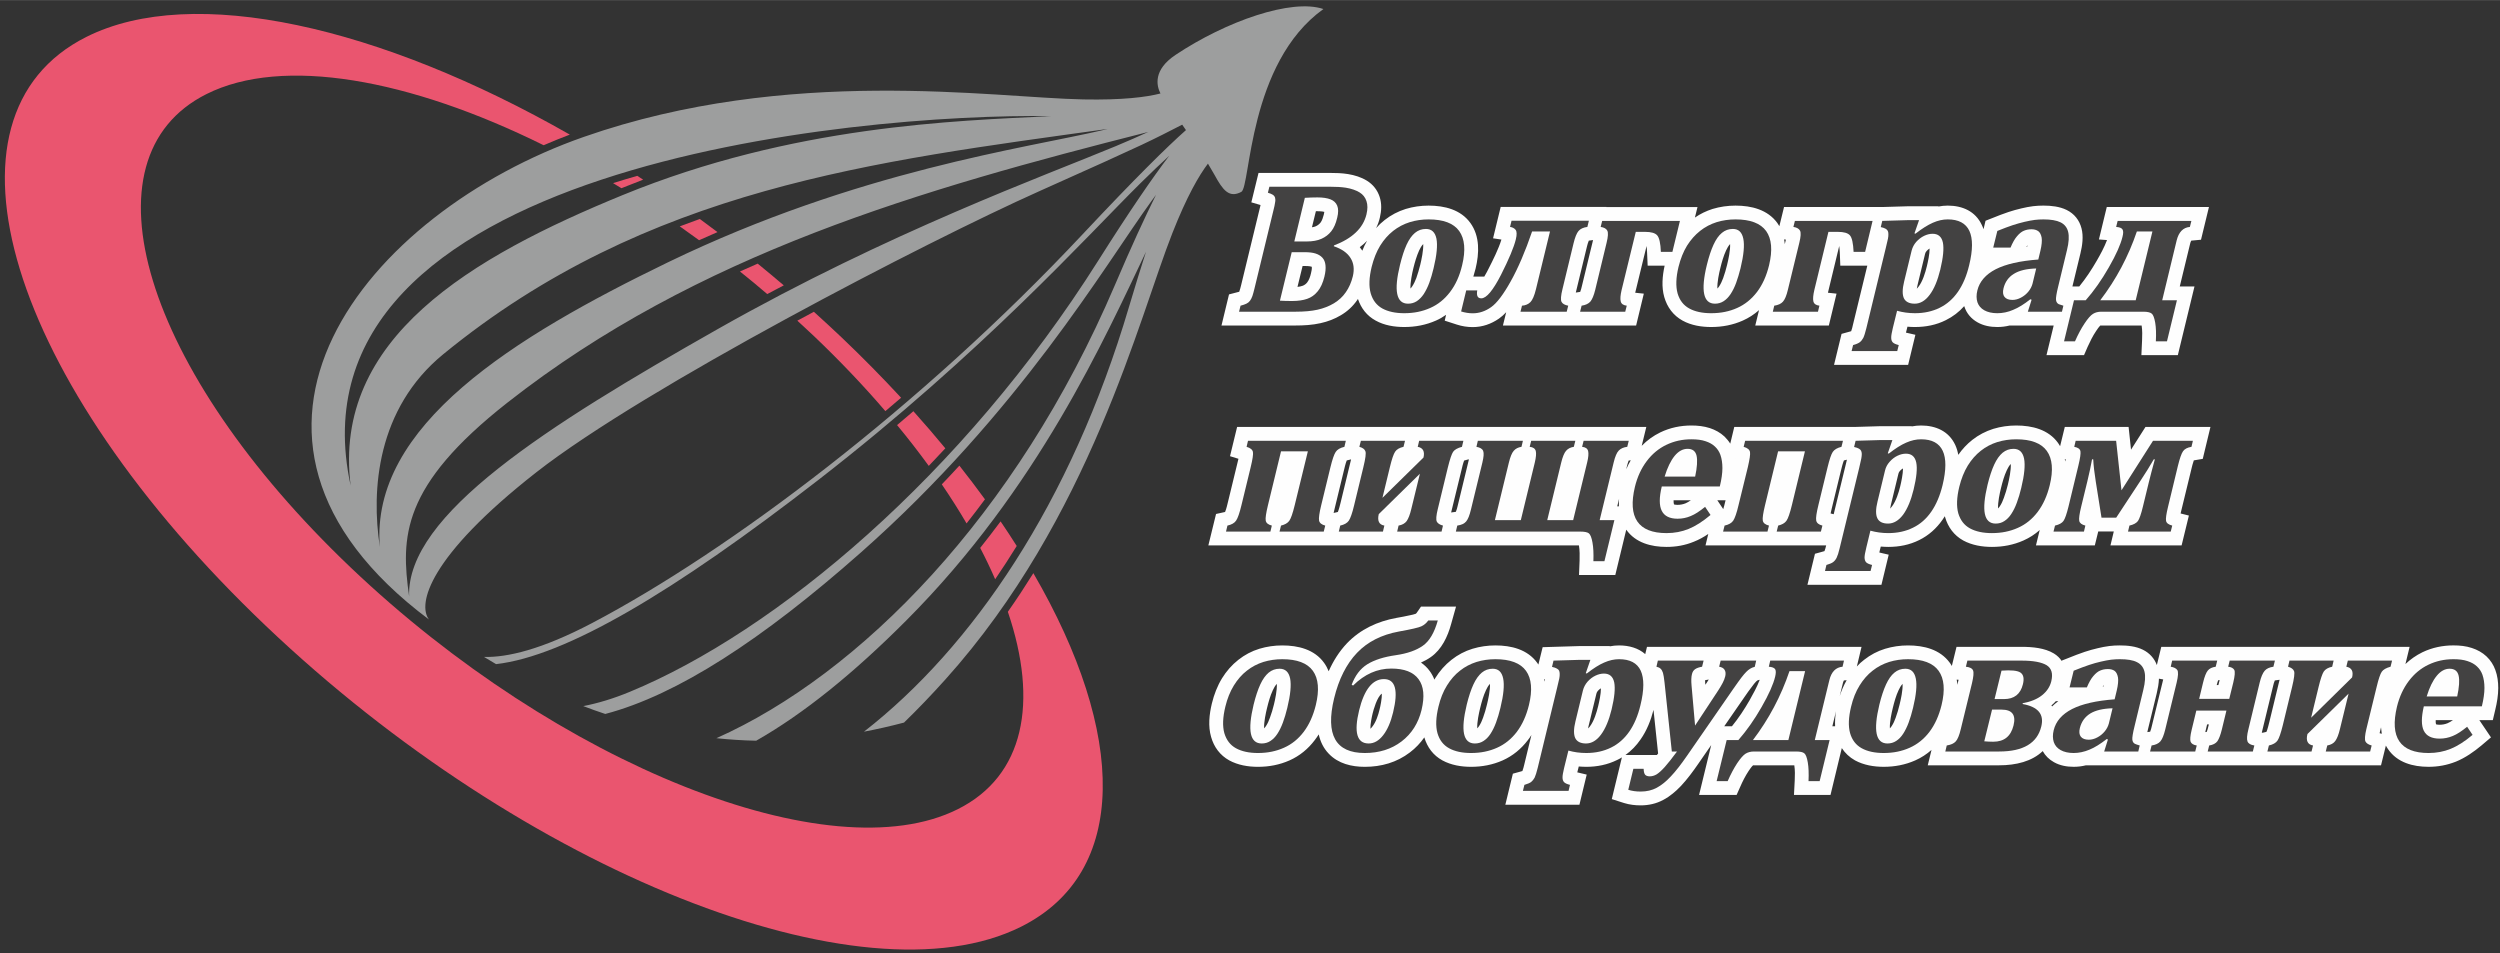 <?xml version="1.0" encoding="UTF-8"?>
<!DOCTYPE svg PUBLIC "-//W3C//DTD SVG 1.1//EN" "http://www.w3.org/Graphics/SVG/1.1/DTD/svg11.dtd">
<!-- Creator: CorelDRAW 2017 -->
<svg xmlns="http://www.w3.org/2000/svg" xml:space="preserve" width="299px" height="114px" version="1.1" style="shape-rendering:geometricPrecision; text-rendering:geometricPrecision; image-rendering:optimizeQuality; fill-rule:evenodd; clip-rule:evenodd"
viewBox="0 0 299 113.98"
 xmlns:xlink="http://www.w3.org/1999/xlink">
 <rect x="0" y="0" width="299" height="113.98" fill="#333333" stroke="none"/>
 <defs>
  <style type="text/css">
   <![CDATA[
    .fil2 {fill:#FEFEFE}
    .fil1 {fill:#9D9E9E}
    .fil0 {fill:#EA556F}
    .fil3 {fill:#434242;fill-rule:nonzero}
   ]]>
  </style>
 </defs>
 <g id="Слой_x0020_1">
  <path class="fil0" d="M31.8 74.85c-30.86,-29.38 -40.47,-60.93 -21.46,-70.45 12.75,-6.39 35.14,-1.25 57.81,11.69 -1.05,0.4 -2.1,0.82 -3.13,1.27 -16.04,-7.94 -31.23,-10.68 -40.32,-6.12 -15.29,7.65 -7.56,33.01 17.25,56.63 24.8,23.61 57.32,36.56 72.6,28.9 7.96,-3.98 9.67,-12.77 5.99,-23.61 1.06,-1.51 2.07,-3.05 3.05,-4.62 11.16,19.2 11.45,35.82 -1.46,42.28 -19.01,9.52 -59.46,-6.58 -90.33,-35.97zm44.42 -53.83c0.23,0.15 0.47,0.3 0.7,0.46 -0.87,0.33 -1.74,0.67 -2.6,1.02 -0.34,-0.21 -0.67,-0.41 -1,-0.61 0.97,-0.3 1.94,-0.6 2.9,-0.87zm7.48 5.16c0.7,0.52 1.41,1.04 2.11,1.57 -0.74,0.32 -1.47,0.64 -2.2,0.97 -0.77,-0.56 -1.54,-1.12 -2.31,-1.66 0.8,-0.3 1.59,-0.59 2.4,-0.88zm6.92 5.34c1.04,0.85 2.09,1.72 3.12,2.6 -0.66,0.35 -1.32,0.69 -1.98,1.04 -1.07,-0.92 -2.16,-1.82 -3.26,-2.7 0.7,-0.32 1.41,-0.63 2.12,-0.94zm6.72 5.76c1.12,1.01 2.23,2.04 3.33,3.08 2.51,2.39 4.88,4.8 7.1,7.2 -0.63,0.54 -1.25,1.07 -1.88,1.6 -2.58,-3.01 -5.45,-6.03 -8.59,-9.02 -0.64,-0.6 -1.29,-1.2 -1.94,-1.8 0.66,-0.36 1.32,-0.71 1.98,-1.06zm11.9 11.89c1.33,1.48 2.6,2.96 3.82,4.44 -0.65,0.7 -1.32,1.4 -1.98,2.1 -1.18,-1.62 -2.44,-3.25 -3.79,-4.88 0.65,-0.55 1.3,-1.1 1.95,-1.66zm5.5 6.51c1.07,1.35 2.09,2.7 3.06,4.03 -0.72,0.97 -1.45,1.93 -2.2,2.88 -0.9,-1.54 -1.89,-3.1 -2.96,-4.67 0.71,-0.74 1.41,-1.49 2.1,-2.24zm4.93 6.67c0.67,0.98 1.31,1.96 1.93,2.94 -0.83,1.35 -1.69,2.67 -2.58,3.98 -0.53,-1.23 -1.13,-2.48 -1.79,-3.75 0.83,-1.04 1.64,-2.1 2.44,-3.17z"/>
  <path class="fil1" d="M148.46 22.94c-1.45,0.77 -2.2,-0.19 -3.2,-2.03 -0.23,-0.41 -0.5,-0.87 -0.79,-1.35 -1.06,1.4 -2.51,3.88 -4.25,8.3 -3.98,10.06 -9.84,34.11 -27.14,53.38 -1.67,1.86 -3.32,3.58 -4.96,5.17 -1.62,0.43 -3.22,0.79 -4.79,1.09 12.9,-10.05 24.74,-27.26 31.71,-50.85 0.72,-2.42 1.39,-4.59 2.02,-6.54 -4.92,10.29 -12.91,28.3 -28.67,44.09 -6.3,6.32 -12.27,11.15 -17.95,14.38 -1.62,-0.03 -3.2,-0.14 -4.76,-0.3 17.09,-7.62 35.85,-26.52 47.66,-54.19 1.91,-4.49 3.54,-8.02 4.92,-10.8 -0.19,0.25 -0.38,0.51 -0.57,0.78 -5.57,7.67 -15.75,25.22 -34.72,41.99 -11.8,10.44 -21.97,17.05 -30.58,19.32 -0.89,-0.29 -1.76,-0.61 -2.63,-0.94 1.71,-0.33 3.56,-0.88 5.57,-1.71 17.45,-7.21 39.78,-25.85 56.04,-51.6 3.71,-5.87 6.45,-9.86 8.47,-12.51 -0.97,0.88 -2.11,1.97 -3.46,3.3 -6.39,6.32 -18.83,20.21 -38.53,35.49 -17.3,13.41 -30.19,21.05 -38.52,22.01 -0.48,-0.29 -0.96,-0.57 -1.44,-0.86 2.79,0.07 6.9,-0.89 12.92,-4.05 16.34,-8.59 39.31,-25.85 58.68,-46.51 6.29,-6.71 10.09,-10.45 12.35,-12.45 -0.15,-0.22 -0.3,-0.44 -0.45,-0.65 -3.71,1.89 -3.6,1.93 -17.12,7.97 -13.52,6.05 -47.16,23.47 -60.12,33.6 -12.95,10.14 -14.22,15.79 -12.85,17.61 -29.44,-22.05 -7.38,-48.68 18.56,-57.73 24.45,-8.54 48.9,-4.67 59.71,-4.47 4.68,0.09 7.51,-0.27 9.22,-0.71 -0.48,-0.94 -0.89,-2.82 1.81,-4.62 6.04,-4.02 13.87,-6.77 17.68,-5.48 -9.02,6.46 -8.7,21.27 -9.82,21.87zm-99.53 48.37c-1,-7.09 -0.94,-13.19 11.75,-23.16 22.74,-17.86 49.65,-25.54 76.65,-32.38 -1.09,0.51 -2.39,1.07 -3.91,1.71 -8.29,3.46 -27.1,10.26 -47.6,21.88 -20.5,11.62 -37.21,22.21 -36.89,31.95zm-3.5 -5.9c-1.05,-6.79 -0.36,-16.56 7.59,-23.06 24.36,-19.93 51.59,-23.06 79.46,-26.94 -0.16,0.04 -0.32,0.08 -0.48,0.12 -9.22,2.18 -29.34,4.81 -52.13,15.84 -18.39,8.91 -35.62,19.53 -34.44,34.04zm-3.49 -7.33c-8.33,-38.28 60.33,-44.57 83.8,-44.2 -11.45,0.56 -30.89,1.1 -51.24,9.43 -18.15,7.43 -34.77,17.15 -32.56,34.77z"/>
  <g id="_1876884323280">
   <path class="fil2" d="M287.69 79.41c0.6,-0.57 1.28,-1.04 2.03,-1.41 1.17,-0.56 2.42,-0.82 3.71,-0.82 0.74,0 1.5,0.07 2.21,0.31 0.65,0.21 1.25,0.54 1.75,1.01 0.48,0.46 0.84,1.01 1.06,1.64 0.25,0.68 0.34,1.41 0.34,2.14 0,0.86 -0.15,1.74 -0.35,2.57l-0.3 1.27 -1.61 0 1.39 2.06 -1.13 0.96c-0.92,0.77 -1.95,1.49 -3.06,1.94 -1.05,0.42 -2.14,0.62 -3.27,0.62 -1.86,0 -3.76,-0.5 -4.86,-2.13 -0.09,-0.13 -0.18,-0.27 -0.25,-0.41l-0.58 2.36 -35.29 0c-0.48,0.12 -0.97,0.18 -1.47,0.18 -0.83,0 -1.65,-0.15 -2.37,-0.56 -0.57,-0.32 -1.02,-0.76 -1.33,-1.32 -1.29,1.24 -3.21,1.7 -5.21,1.7l-8.54 0 0.45 -1.84c-0.58,0.51 -1.22,0.93 -1.94,1.25 -1.19,0.53 -2.47,0.77 -3.77,0.77 -1.18,0 -2.39,-0.2 -3.44,-0.77 -0.66,-0.37 -1.19,-0.87 -1.58,-1.47l-1.35 5.6 -4.37 0 0.09 -1.73c0.03,-0.58 0.04,-1.24 -0.05,-1.81l-4.83 0c-0.04,0 -0.1,0 -0.09,-0.01 -0.17,0.13 -0.42,0.51 -0.54,0.68 -0.39,0.59 -0.72,1.24 -1,1.88l-0.44 0.99 -4.49 0 1.45 -5.96 -1.52 2.2c-0.64,0.93 -1.33,1.87 -2.1,2.69 -0.62,0.65 -1.32,1.25 -2.12,1.67 -0.83,0.45 -1.75,0.65 -2.7,0.65 -0.66,0 -1.34,-0.08 -1.98,-0.28l-1.47 -0.47 1.21 -4.99c-0.18,0.11 -0.37,0.22 -0.57,0.31 -1.15,0.57 -2.41,0.82 -3.69,0.82 -0.3,0 -0.6,-0.02 -0.9,-0.04l-0.14 0.56c-0.01,0.04 -0.02,0.09 -0.04,0.14l1.13 0.27 -0.87 3.6 -8.86 0 0.9 -3.71 0.94 -0.26c0.06,-0.01 0.14,-0.03 0.2,-0.06 0.09,-0.22 0.17,-0.55 0.22,-0.76l0.86 -3.55c-0.13,0.21 -0.27,0.42 -0.43,0.62 -0.8,1.05 -1.8,1.88 -3.01,2.42 -1.19,0.53 -2.47,0.77 -3.77,0.77 -1.18,0 -2.39,-0.2 -3.44,-0.77 -1.09,-0.6 -1.81,-1.56 -2.16,-2.75 -0.47,0.67 -1.04,1.28 -1.73,1.8 -1.57,1.2 -3.42,1.72 -5.39,1.72 -1.58,0 -3.18,-0.38 -4.31,-1.57 -0.64,-0.66 -1.01,-1.46 -1.2,-2.31 -0.15,0.24 -0.31,0.47 -0.48,0.69 -0.79,1.05 -1.8,1.88 -3.01,2.42 -1.19,0.53 -2.46,0.77 -3.77,0.77 -1.18,0 -2.39,-0.2 -3.44,-0.77 -1.1,-0.61 -1.83,-1.59 -2.17,-2.8 -0.38,-1.29 -0.22,-2.72 0.09,-4.01 0.26,-1.06 0.65,-2.09 1.22,-3.02 0.52,-0.84 1.17,-1.59 1.95,-2.2 0.75,-0.59 1.59,-1.04 2.51,-1.32 0.89,-0.27 1.81,-0.4 2.74,-0.4 1.89,0 3.84,0.47 5,2.08 0.23,0.32 0.41,0.66 0.55,1.01 0.54,-1.22 1.26,-2.37 2.19,-3.35 1.6,-1.67 3.65,-2.62 5.91,-3.03 0.54,-0.09 1.09,-0.2 1.63,-0.32 0.2,-0.04 0.49,-0.1 0.67,-0.17 0.06,-0.03 0.11,-0.09 0.15,-0.15l0.49 -0.71 4.19 0 -0.59 2.1c-0.41,1.49 -1.12,3.02 -2.42,3.93 -0.37,0.26 -0.77,0.48 -1.18,0.66 0.39,0.27 0.75,0.6 1.05,1.02 0.23,0.32 0.42,0.66 0.55,1.02 0.04,-0.06 0.07,-0.11 0.1,-0.17 0.52,-0.84 1.17,-1.59 1.95,-2.2 0.75,-0.59 1.59,-1.04 2.51,-1.32 0.89,-0.27 1.81,-0.4 2.74,-0.4 1.89,0 3.83,0.47 5,2.08 0.05,0.07 0.1,0.14 0.14,0.21l0.51 -2.08 4.33 -0.13 3.7 0 -0.01 0.03c0.36,-0.07 0.74,-0.11 1.12,-0.11 1.19,0 2.3,0.31 3.13,1.04l0.21 -0.87 25.66 0 -0.56 2.35c0.26,-0.29 0.55,-0.56 0.87,-0.8 0.75,-0.59 1.59,-1.04 2.51,-1.32 0.89,-0.27 1.81,-0.4 2.74,-0.4 1.89,0 3.83,0.47 5,2.08 0.09,0.12 0.17,0.25 0.24,0.38l0.56 -2.29 7.81 0c1.25,0 2.74,0.13 3.83,0.79 0.41,0.25 0.72,0.56 0.95,0.91l0.01 -0.06 0.79 -0.31c0.64,-0.26 1.29,-0.51 1.94,-0.73 0.52,-0.17 1.04,-0.32 1.57,-0.44 0.45,-0.11 0.92,-0.2 1.39,-0.26 0.41,-0.05 0.83,-0.07 1.24,-0.07 0.93,0 1.93,0.1 2.77,0.52 0.79,0.39 1.36,1.03 1.66,1.83l0.53 -2.18 29.7 0 -0.5 2.06zm-2.92 7.57l-0.14 0.58c-0.01,0.04 -0.02,0.08 -0.03,0.12l0.26 0.07c-0.04,-0.25 -0.07,-0.51 -0.09,-0.77zm-12.13 -5.69l-0.5 0.07c-0.02,0 -0.05,0.01 -0.07,0.01 -0.09,0.19 -0.17,0.49 -0.2,0.64l-1.36 5.6 0.09 0.02 0.39 -0.09c0.03,-0.01 0.06,-0.01 0.08,-0.02 0.14,-0.34 0.27,-0.89 0.34,-1.17l1.11 -4.58c0.04,-0.13 0.08,-0.3 0.12,-0.48zm-14.43 -0.13c-0.02,0.59 -0.13,1.18 -0.26,1.73l-1.04 4.27c-0.03,0.13 -0.06,0.26 -0.09,0.39l0.27 -0.04c0.02,0 0.04,0 0.07,-0.01 0.08,-0.19 0.16,-0.49 0.19,-0.64l1.37 -5.61 -0.51 -0.09zm-12.33 2.69c-0.16,0.18 -0.34,0.35 -0.53,0.51 0.03,0.04 0.06,0.08 0.08,0.12 0.23,-0.23 0.48,-0.44 0.75,-0.63l-0.3 0zm-11.86 -2.58c0.04,0.2 0.07,0.41 0.08,0.62l0.14 -0.58c0,-0.01 0,-0.01 0.01,-0.02l-0.23 -0.02zm-13.16 0.07l-0.33 0.03c-0.06,0.09 -0.11,0.28 -0.13,0.36l-0.37 1.51c0.21,-0.66 0.49,-1.3 0.83,-1.9zm-1.27 3.7l-0.44 1.81 0.33 0c-0.03,-0.6 0.01,-1.22 0.11,-1.81zm-9.18 -3.74l-0.07 0.02c-0.05,0.02 -0.12,0.04 -0.16,0.05 -0.05,0.04 -0.11,0.09 -0.16,0.14 -0.16,0.16 -0.31,0.36 -0.44,0.54 -0.33,0.42 -0.64,0.86 -0.94,1.3l-2.42 3.5 0.92 0c0.79,-0.97 1.49,-2.03 2.11,-3.11 0.4,-0.71 0.89,-1.59 1.21,-2.44l-0.05 0zm-12.65 3.59c-0.32,1.25 -0.8,2.47 -1.55,3.54 -0.5,0.73 -1.1,1.35 -1.81,1.86l3.76 0c0.05,-0.06 0.1,-0.12 0.15,-0.18l-0.55 -5.22zm-13.09 -3.67c0.01,0.1 0.03,0.2 0.04,0.29 0.02,-0.09 0.04,-0.17 0.06,-0.26l-0.1 -0.03zm19.7 0.04l-0.44 0.08c0,0.18 0.01,0.37 0.03,0.5l0 0.05 0.15 -0.22c0.09,-0.14 0.17,-0.27 0.26,-0.41zm47.11 0.85c0.03,-0.01 0.07,-0.01 0.1,-0.02 0.01,-0.05 0.02,-0.11 0.04,-0.17 -0.05,0.05 -0.1,0.12 -0.14,0.19zm12.27 5.44l0.18 -0.03c0.08,-0.21 0.16,-0.5 0.19,-0.66l0.06 -0.23 -0.21 0 -0.22 0.92zm1.72 -6.22l-0.18 0.02c-0.07,0.18 -0.13,0.41 -0.17,0.57l0.2 0 0.15 -0.59zm25.84 4.79c-0.01,0.21 0,0.39 0.04,0.5 0.11,0.04 0.34,0.05 0.43,0.05 0.33,0 0.64,-0.06 0.94,-0.18 0.21,-0.09 0.44,-0.22 0.65,-0.37l-2.06 0zm-44.92 -32.77l0.56 -2.3 7.63 0 0.29 2.72 1.73 -2.72 7.77 0 -0.92 3.82 -1.07 0.18c-0.12,0.32 -0.23,0.79 -0.29,1.04l-1.19 4.89c-0.03,0.11 -0.06,0.26 -0.1,0.42l0.99 0.25 -0.87 3.57 -8.51 0 0.4 -1.67 -1.86 0 -0.41 1.67 -7.04 0 0.45 -1.84c-0.57,0.51 -1.22,0.93 -1.94,1.25 -1.19,0.53 -2.46,0.77 -3.77,0.77 -1.18,0 -2.39,-0.2 -3.44,-0.77 -1.1,-0.61 -1.82,-1.59 -2.17,-2.8 -0.01,-0.03 -0.02,-0.06 -0.03,-0.1 -0.08,0.14 -0.17,0.27 -0.26,0.4 -0.73,1.05 -1.66,1.89 -2.8,2.45 -1.16,0.58 -2.41,0.82 -3.7,0.82 -0.3,0 -0.6,-0.02 -0.9,-0.04l-0.14 0.56c-0.01,0.04 -0.02,0.09 -0.03,0.15l1.12 0.26 -0.87 3.6 -8.85 0 0.9 -3.71 0.94 -0.26c0.05,-0.01 0.13,-0.03 0.2,-0.06 0.08,-0.19 0.15,-0.47 0.2,-0.68l-14.43 0 0.33 -1.37c-0.54,0.37 -1.12,0.69 -1.73,0.93 -1.04,0.43 -2.13,0.62 -3.26,0.62 -1.84,0 -3.71,-0.49 -4.82,-2.06l-1.31 5.42 -4.34 0 0.07 -1.72c0.02,-0.58 0.02,-1.24 -0.08,-1.82l-44.32 0 0.92 -3.76 1 -0.22c0.02,-0.01 0.05,-0.02 0.08,-0.02 0.15,-0.34 0.28,-0.92 0.35,-1.21l1.1 -4.53c0.04,-0.16 0.1,-0.39 0.15,-0.62l-1.01 -0.31 0.85 -3.5 48.94 0 -0.55 2.26c0.64,-0.66 1.39,-1.2 2.23,-1.61 1.17,-0.56 2.41,-0.82 3.71,-0.82 0.74,0 1.5,0.08 2.21,0.31 0.64,0.21 1.25,0.54 1.75,1.01 0.26,0.26 0.5,0.54 0.69,0.85l0.48 -2 14.49 0 3.05 -0.09 3.69 0 -0.01 0.03c0.37,-0.07 0.74,-0.11 1.12,-0.11 1.75,0 3.32,0.67 4.09,2.33 0.17,0.37 0.29,0.77 0.36,1.18 0.47,-0.67 1.03,-1.28 1.68,-1.79 0.75,-0.59 1.59,-1.03 2.51,-1.32 0.89,-0.27 1.81,-0.4 2.74,-0.4 1.89,0 3.84,0.47 5,2.08 0.09,0.13 0.18,0.26 0.25,0.39zm0.56 1.55c0.02,0.09 0.04,0.19 0.05,0.28 0.02,-0.08 0.04,-0.17 0.06,-0.26l-0.11 -0.02zm-26.06 0.07l-0.25 0.06c-0.03,0.01 -0.07,0.02 -0.11,0.03 -0.14,0.34 -0.28,0.91 -0.35,1.2l-1.1 4.53c-0.04,0.15 -0.09,0.38 -0.14,0.61l0.37 0.09 1.44 -5.93c0.05,-0.2 0.1,-0.39 0.14,-0.59zm-13.32 -0.11c0,0 0,0.01 0,0.02 0,-0.01 0,-0.01 0.01,-0.02l-0.01 0zm-1.19 4.96l-0.99 0 0.71 1.06c0.1,-0.31 0.18,-0.66 0.23,-0.87l0.05 -0.19zm-11.34 -4.78l-0.22 0.03c-0.01,0 -0.02,0 -0.03,0 -0.08,0.19 -0.16,0.49 -0.2,0.64l-0.09 0.4c0.15,-0.36 0.33,-0.72 0.54,-1.07zm-1.4 4.61l-0.22 0.9 0.2 0c-0.01,-0.3 0,-0.6 0.02,-0.9zm-18.02 -4.72l-0.33 0.09c-0.05,0.01 -0.12,0.03 -0.18,0.05 -0.14,0.35 -0.26,0.9 -0.33,1.19l-1.22 5c0,0.01 0,0.02 0,0.02l0.51 -0.07c0.01,0 0.03,0 0.05,-0.01 0.09,-0.19 0.16,-0.48 0.2,-0.64l1.36 -5.62 -0.06 -0.01zm-14.03 0l-0.41 0.1c-0.03,0.01 -0.07,0.02 -0.11,0.03 -0.14,0.34 -0.27,0.91 -0.34,1.2l-1.1 4.53c-0.04,0.14 -0.09,0.34 -0.13,0.55l0.43 -0.1c0.02,-0.01 0.05,-0.01 0.08,-0.02 0.14,-0.33 0.27,-0.89 0.34,-1.17l1.11 -4.58c0.03,-0.14 0.08,-0.34 0.13,-0.54zm38.57 4.89c0,0.21 0.01,0.39 0.05,0.5 0.11,0.04 0.34,0.05 0.43,0.05 0.32,0 0.64,-0.06 0.94,-0.18 0.21,-0.09 0.44,-0.22 0.65,-0.37l-2.07 0zm47.7 -25.57l0.82 0c0.79,-0.97 1.49,-2.03 2.11,-3.11 0.41,-0.71 0.89,-1.59 1.21,-2.44l-0.97 -0.07 0.94 -3.88 12.22 0 -0.95 3.91 -1.17 0.11c-0.06,0.09 -0.11,0.28 -0.13,0.36l-1.24 5.12 1.76 0 -1.99 8.21 -4.36 0 0.08 -1.73c0.03,-0.58 0.04,-1.23 -0.05,-1.81l-4.83 0c-0.03,0 -0.1,0 -0.09,-0.01 -0.17,0.13 -0.42,0.51 -0.54,0.69 -0.39,0.58 -0.71,1.23 -1,1.87l-0.43 0.99 -4.49 0 0.86 -3.54 -5.27 0c-0.48,0.12 -0.97,0.18 -1.47,0.18 -0.83,0 -1.65,-0.15 -2.37,-0.56 -0.75,-0.42 -1.3,-1.06 -1.57,-1.88 -0.01,-0.02 -0.02,-0.04 -0.02,-0.06 -0.62,0.7 -1.35,1.26 -2.2,1.68 -1.15,0.58 -2.41,0.82 -3.69,0.82 -0.3,0 -0.6,-0.01 -0.9,-0.04l-0.14 0.56c-0.01,0.04 -0.02,0.09 -0.04,0.15l1.13 0.26 -0.87 3.6 -8.86 0 0.9 -3.71 0.94 -0.26c0.06,-0.01 0.14,-0.03 0.21,-0.06 0.09,-0.21 0.16,-0.55 0.21,-0.76l1.72 -7.08 -3.23 0 -0.06 -1.58c-0.01,-0.18 -0.03,-0.5 -0.07,-0.77l-1.35 5.59 1.03 0.11 -0.92 3.81 -8.8 0 0.45 -1.84c-0.58,0.51 -1.22,0.93 -1.94,1.25 -1.19,0.53 -2.47,0.77 -3.77,0.77 -1.18,0 -2.39,-0.19 -3.44,-0.77 -1.1,-0.61 -1.83,-1.59 -2.18,-2.8 -0.35,-1.21 -0.23,-2.54 0.04,-3.77l-2.03 0 -0.07 -1.58c-0.01,-0.18 -0.02,-0.5 -0.06,-0.77l-1.36 5.59 1.03 0.11 -0.92 3.81 -15.93 0 0.39 -1.59c-0.27,0.29 -0.56,0.55 -0.86,0.76 -0.94,0.65 -1.99,1.02 -3.14,1.02 -0.64,0 -1.28,-0.1 -1.9,-0.3l-1.45 -0.47 0.16 -0.7c-0.38,0.27 -0.78,0.5 -1.21,0.69 -1.2,0.53 -2.47,0.77 -3.78,0.77 -1.18,0 -2.39,-0.19 -3.43,-0.77 -1.05,-0.57 -1.75,-1.48 -2.12,-2.59 -0.03,0.05 -0.06,0.1 -0.09,0.14 -0.51,0.74 -1.17,1.35 -1.95,1.81 -0.75,0.45 -1.57,0.76 -2.43,0.95 -0.97,0.22 -2.01,0.28 -3,0.28l-8.85 0 0.9 -3.72 0.96 -0.25c0.08,-0.02 0.18,-0.05 0.27,-0.07 0,-0.01 0,-0.01 0,-0.02 0.08,-0.23 0.15,-0.48 0.21,-0.73l2.29 -9.44c0.01,-0.06 0.03,-0.12 0.04,-0.18l-1.1 -0.32 0.86 -3.52 8.47 0c0.74,0 1.51,0.02 2.24,0.14 0.79,0.13 1.57,0.37 2.25,0.79 0.73,0.45 1.25,1.11 1.52,1.92 0.27,0.82 0.23,1.67 0.03,2.5 -0.1,0.45 -0.26,0.87 -0.45,1.25 0.31,-0.35 0.66,-0.68 1.03,-0.97 0.75,-0.59 1.59,-1.03 2.51,-1.32 0.89,-0.27 1.81,-0.4 2.74,-0.4 1.89,0 3.84,0.47 5,2.08 1.15,1.59 1.06,3.63 0.62,5.45 -0.08,0.32 -0.17,0.64 -0.27,0.96l1.31 0c0.23,-0.39 0.43,-0.77 0.52,-0.96 0.51,-1 1.18,-2.33 1.53,-3.47l-1 -0.15 0.91 -3.75 12.65 0 -0.01 0.01 10.9 0 -0.31 1.26c0.65,-0.45 1.36,-0.79 2.11,-1.03 0.89,-0.27 1.82,-0.4 2.75,-0.4 1.88,0 3.83,0.47 5,2.08 0.08,0.12 0.17,0.25 0.24,0.38l0.56 -2.29 11.72 0 3.06 -0.09 3.69 0 -0.01 0.03c0.37,-0.07 0.74,-0.11 1.12,-0.11 1.75,0 3.31,0.67 4.08,2.33 0.08,0.16 0.14,0.32 0.2,0.49l0.24 -1.01 0.79 -0.31c0.64,-0.26 1.29,-0.51 1.94,-0.73 0.52,-0.17 1.04,-0.32 1.57,-0.44 0.45,-0.11 0.92,-0.2 1.39,-0.26 0.41,-0.05 0.83,-0.07 1.24,-0.07 0.93,0 1.93,0.11 2.77,0.52 0.91,0.45 1.53,1.22 1.78,2.21 0.25,0.96 0.1,2.03 -0.13,2.98l-0.96 3.96zm-34.48 -5.63c0.04,0.18 0.06,0.38 0.08,0.57l0.13 -0.54 -0.21 -0.03zm-22.85 0.08l-0.45 0.06c-0.02,0.01 -0.04,0.01 -0.06,0.01 -0.09,0.21 -0.18,0.53 -0.22,0.7l-1.33 5.49c0,0.01 0,0.01 0,0.02l0.45 -0.07c0.02,0 0.04,0 0.07,-0.01 0.08,-0.19 0.16,-0.49 0.19,-0.64l1.35 -5.56zm-27.6 1.28c0.16,-0.41 0.35,-0.81 0.57,-1.19 -0.27,0.28 -0.56,0.53 -0.87,0.76 0.1,0.13 0.2,0.26 0.29,0.4 0,0.01 0.01,0.02 0.01,0.03zm79.42 -0.47c0.03,-0.01 0.07,-0.01 0.1,-0.02 0.01,-0.05 0.02,-0.11 0.04,-0.17 -0.05,0.06 -0.1,0.12 -0.14,0.19zm-83.96 -4.18c-0.26,-0.07 -0.6,-0.08 -0.82,-0.08 -0.07,0 -0.13,0 -0.19,0l-0.47 1.92c0.17,-0.02 0.33,-0.06 0.46,-0.12 0.22,-0.1 0.4,-0.24 0.56,-0.43 0.2,-0.25 0.32,-0.68 0.4,-0.98 0.02,-0.07 0.04,-0.2 0.06,-0.31zm-3.21 8.97c0.21,-0.02 0.42,-0.06 0.61,-0.13 0.22,-0.08 0.39,-0.21 0.54,-0.39 0.23,-0.28 0.38,-0.74 0.46,-1.09 0.06,-0.23 0.13,-0.56 0.1,-0.79 -0.02,-0.01 -0.03,-0.01 -0.05,-0.02 -0.23,-0.07 -0.59,-0.08 -0.83,-0.08l-0.22 0 -0.61 2.5zm13.51 0.2c0.08,-0.08 0.15,-0.17 0.21,-0.26 0.2,-0.3 0.36,-0.65 0.49,-0.99 0.18,-0.52 0.34,-1.05 0.47,-1.58 0.15,-0.62 0.39,-1.73 0.36,-2.49 -0.21,0.2 -0.38,0.53 -0.49,0.76 -0.3,0.67 -0.52,1.42 -0.69,2.12 -0.15,0.61 -0.38,1.7 -0.35,2.44zm36.71 0c0.08,-0.08 0.15,-0.17 0.21,-0.26 0.2,-0.3 0.35,-0.65 0.48,-0.99 0.19,-0.52 0.34,-1.05 0.47,-1.58 0.15,-0.62 0.4,-1.73 0.36,-2.49 -0.2,0.2 -0.37,0.53 -0.48,0.76 -0.31,0.67 -0.52,1.42 -0.69,2.12 -0.15,0.61 -0.39,1.7 -0.35,2.44zm23.85 0.02c0.09,-0.09 0.18,-0.2 0.22,-0.26 0.49,-0.65 0.79,-1.64 0.98,-2.42 0.12,-0.5 0.34,-1.46 0.33,-2.13 -0.13,0.08 -0.25,0.18 -0.36,0.3 -0.09,0.1 -0.15,0.21 -0.18,0.34l-0.9 3.72c-0.03,0.1 -0.06,0.27 -0.09,0.45zm-3.19 26.3c0.09,-0.09 0.18,-0.2 0.22,-0.26 0.49,-0.65 0.8,-1.64 0.99,-2.42 0.12,-0.5 0.33,-1.46 0.33,-2.13 -0.14,0.08 -0.26,0.18 -0.37,0.3 -0.09,0.1 -0.15,0.21 -0.18,0.34l-0.9 3.72c-0.02,0.09 -0.06,0.27 -0.09,0.45zm12.91 -0.02c0.08,-0.08 0.15,-0.17 0.21,-0.26 0.2,-0.3 0.36,-0.65 0.48,-1 0.19,-0.51 0.35,-1.04 0.48,-1.58 0.15,-0.61 0.39,-1.72 0.35,-2.48 -0.2,0.2 -0.37,0.52 -0.48,0.76 -0.31,0.66 -0.52,1.42 -0.69,2.12 -0.15,0.61 -0.39,1.7 -0.35,2.44zm-87.78 26.3c0.08,-0.08 0.15,-0.17 0.21,-0.26 0.2,-0.3 0.36,-0.65 0.48,-1 0.19,-0.51 0.35,-1.04 0.48,-1.58 0.15,-0.61 0.39,-1.72 0.35,-2.48 -0.2,0.2 -0.37,0.52 -0.48,0.76 -0.31,0.66 -0.52,1.42 -0.69,2.12 -0.15,0.61 -0.39,1.7 -0.35,2.44zm12.71 0.05c0.09,-0.08 0.18,-0.18 0.22,-0.24 0.45,-0.56 0.72,-1.4 0.88,-2.08 0.09,-0.34 0.29,-1.31 0.27,-1.88 -0.58,0.38 -1.01,1.98 -1.11,2.39 -0.08,0.33 -0.28,1.25 -0.26,1.81zm12.78 -0.05c0.08,-0.08 0.15,-0.17 0.21,-0.26 0.2,-0.3 0.36,-0.65 0.48,-1 0.19,-0.51 0.34,-1.04 0.47,-1.58 0.15,-0.61 0.4,-1.72 0.36,-2.48 -0.2,0.2 -0.37,0.52 -0.48,0.76 -0.31,0.66 -0.52,1.42 -0.69,2.12 -0.15,0.61 -0.39,1.7 -0.35,2.44zm13.26 0.01c0.09,-0.08 0.18,-0.19 0.22,-0.25 0.49,-0.65 0.79,-1.64 0.98,-2.42 0.12,-0.5 0.34,-1.46 0.33,-2.13 -0.14,0.08 -0.25,0.18 -0.36,0.3 -0.09,0.1 -0.15,0.21 -0.18,0.34l-0.9 3.72c-0.03,0.09 -0.07,0.27 -0.09,0.44zm36.09 -0.01c0.08,-0.08 0.15,-0.17 0.21,-0.26 0.2,-0.3 0.36,-0.65 0.48,-1 0.19,-0.51 0.34,-1.04 0.47,-1.58 0.15,-0.61 0.4,-1.72 0.36,-2.48 -0.2,0.2 -0.37,0.52 -0.48,0.76 -0.31,0.66 -0.52,1.42 -0.69,2.12 -0.15,0.61 -0.39,1.7 -0.35,2.44z"/>
  </g>
  <path class="fil3" d="M159.52 29.44c0.95,0.32 1.62,0.79 2,1.4 0.39,0.61 0.48,1.34 0.28,2.19 -0.18,0.73 -0.46,1.37 -0.84,1.91 -0.37,0.54 -0.85,0.98 -1.43,1.33 -0.59,0.35 -1.24,0.6 -1.95,0.76 -0.72,0.16 -1.6,0.24 -2.64,0.24l-6.75 0 0.18 -0.72c0.29,-0.08 0.52,-0.15 0.7,-0.24 0.17,-0.08 0.32,-0.2 0.43,-0.35 0.11,-0.15 0.21,-0.34 0.29,-0.57 0.07,-0.23 0.16,-0.52 0.24,-0.87l2.29 -9.44c0.09,-0.35 0.15,-0.63 0.18,-0.87 0.05,-0.23 0.04,-0.42 0,-0.57 -0.04,-0.14 -0.13,-0.26 -0.26,-0.35 -0.14,-0.09 -0.33,-0.17 -0.6,-0.25l0.18 -0.72 7.17 0c0.82,0 1.48,0.04 1.98,0.12 0.66,0.11 1.21,0.3 1.65,0.57 0.39,0.24 0.66,0.58 0.81,1.03 0.15,0.44 0.15,0.97 0,1.59 -0.4,1.65 -1.7,2.88 -3.88,3.71l-0.03 0.1zm-3.26 -0.57c0.73,0 1.32,-0.11 1.79,-0.32 0.47,-0.21 0.86,-0.51 1.17,-0.9 0.31,-0.39 0.55,-0.93 0.71,-1.62 0.15,-0.6 0.15,-1.08 0,-1.44 -0.14,-0.35 -0.42,-0.61 -0.81,-0.76 -0.39,-0.15 -0.91,-0.23 -1.55,-0.23 -0.51,0 -1.01,0.02 -1.51,0.05l-1.26 5.22 1.46 0zm-3.18 7.08c0.42,0.03 0.92,0.04 1.48,0.04 0.69,0 1.29,-0.09 1.78,-0.26 0.49,-0.17 0.91,-0.47 1.26,-0.9 0.35,-0.42 0.62,-1.01 0.8,-1.75 0.13,-0.53 0.17,-0.98 0.13,-1.36 -0.04,-0.38 -0.16,-0.68 -0.37,-0.91 -0.21,-0.23 -0.48,-0.39 -0.82,-0.5 -0.34,-0.11 -0.78,-0.16 -1.33,-0.16l-1.52 0 -1.41 5.8z"/>
  <path id="1" class="fil3" d="M167.96 37.45c-1.07,0 -1.95,-0.19 -2.64,-0.57 -0.68,-0.38 -1.14,-0.98 -1.38,-1.8 -0.24,-0.83 -0.2,-1.89 0.11,-3.17 0.24,-0.97 0.58,-1.82 1.02,-2.54 0.44,-0.71 0.96,-1.3 1.56,-1.77 0.6,-0.47 1.25,-0.81 1.98,-1.04 0.72,-0.22 1.47,-0.33 2.25,-0.33 1.77,0 2.99,0.46 3.66,1.39 0.67,0.94 0.79,2.3 0.35,4.1 -0.3,1.27 -0.78,2.33 -1.44,3.19 -0.65,0.86 -1.44,1.5 -2.37,1.91 -0.93,0.42 -1.96,0.63 -3.1,0.63zm-0.52 -5.78c-0.38,1.55 -0.49,2.71 -0.33,3.48 0.16,0.77 0.59,1.16 1.29,1.16 0.39,0 0.74,-0.1 1.05,-0.3 0.3,-0.2 0.58,-0.48 0.83,-0.85 0.24,-0.38 0.47,-0.82 0.66,-1.34 0.19,-0.53 0.37,-1.11 0.52,-1.76 0.38,-1.57 0.49,-2.75 0.34,-3.52 -0.16,-0.78 -0.58,-1.17 -1.26,-1.17 -0.5,0 -0.93,0.16 -1.31,0.47 -0.37,0.31 -0.71,0.78 -1,1.41 -0.29,0.63 -0.55,1.44 -0.79,2.42z"/>
  <path id="2" class="fil3" d="M181.85 37.27l0.18 -0.72c0.41,-0.03 0.75,-0.17 1.01,-0.43 0.25,-0.25 0.47,-0.77 0.66,-1.54l1.68 -6.91 -2.14 0c-0.82,2.4 -1.68,4.4 -2.56,5.97 -0.88,1.58 -1.66,2.61 -2.35,3.09 -0.68,0.48 -1.41,0.73 -2.19,0.73 -0.47,0 -0.94,-0.08 -1.39,-0.22l0.61 -2.52 1.32 0c-0.11,0.63 0.04,0.95 0.48,0.95 0.62,0 1.4,-0.94 2.36,-2.81 0.95,-1.88 1.54,-3.29 1.77,-4.23 0.14,-0.57 0.13,-0.95 -0.02,-1.15 -0.15,-0.19 -0.37,-0.31 -0.67,-0.35l0.18 -0.74 9.25 0 -0.18 0.74c-0.49,0.06 -0.84,0.23 -1.06,0.49 -0.22,0.26 -0.42,0.75 -0.59,1.46l-1.33 5.5c-0.19,0.77 -0.23,1.27 -0.11,1.51 0.12,0.23 0.38,0.38 0.8,0.46l-0.18 0.72 -5.53 0z"/>
  <path id="3" class="fil3" d="M195.64 27.72l-1.69 6.93c-0.15,0.64 -0.19,1.1 -0.11,1.39 0.07,0.3 0.31,0.46 0.72,0.51l-0.18 0.72 -5.4 0 0.18 -0.72c0.47,-0.07 0.81,-0.23 1.04,-0.48 0.22,-0.26 0.42,-0.73 0.59,-1.42l1.36 -5.63c0.18,-0.73 0.21,-1.22 0.08,-1.45 -0.12,-0.23 -0.39,-0.38 -0.79,-0.44l0.18 -0.72 9.3 0 -0.9 3.7 -1.38 0c-0.04,-1.03 -0.19,-1.68 -0.43,-1.96 -0.24,-0.29 -0.73,-0.43 -1.47,-0.43l-1.1 0z"/>
  <path id="4" class="fil3" d="M204.67 37.45c-1.07,0 -1.96,-0.19 -2.64,-0.57 -0.69,-0.38 -1.15,-0.98 -1.39,-1.8 -0.23,-0.83 -0.2,-1.89 0.11,-3.17 0.24,-0.97 0.58,-1.82 1.02,-2.54 0.45,-0.71 0.97,-1.3 1.57,-1.77 0.59,-0.47 1.25,-0.81 1.97,-1.04 0.72,-0.22 1.48,-0.33 2.26,-0.33 1.76,0 2.98,0.46 3.66,1.39 0.67,0.94 0.78,2.3 0.35,4.1 -0.31,1.27 -0.79,2.33 -1.44,3.19 -0.66,0.86 -1.45,1.5 -2.37,1.91 -0.93,0.42 -1.96,0.63 -3.1,0.63zm-0.53 -5.78c-0.38,1.55 -0.48,2.71 -0.32,3.48 0.16,0.77 0.59,1.16 1.29,1.16 0.38,0 0.73,-0.1 1.04,-0.3 0.31,-0.2 0.58,-0.48 0.83,-0.85 0.25,-0.38 0.47,-0.82 0.66,-1.34 0.19,-0.53 0.37,-1.11 0.53,-1.76 0.38,-1.57 0.49,-2.75 0.33,-3.52 -0.16,-0.78 -0.57,-1.17 -1.25,-1.17 -0.5,0 -0.94,0.16 -1.31,0.47 -0.38,0.31 -0.71,0.78 -1,1.41 -0.29,0.63 -0.56,1.44 -0.8,2.42z"/>
  <path id="5" class="fil3" d="M218.68 27.72l-1.68 6.93c-0.15,0.64 -0.19,1.1 -0.12,1.39 0.08,0.3 0.32,0.46 0.72,0.51l-0.17 0.72 -5.4 0 0.17 -0.72c0.47,-0.07 0.82,-0.23 1.04,-0.48 0.23,-0.26 0.43,-0.73 0.59,-1.42l1.37 -5.63c0.18,-0.73 0.21,-1.22 0.08,-1.45 -0.13,-0.23 -0.39,-0.38 -0.79,-0.44l0.18 -0.72 9.29 0 -0.89 3.7 -1.38 0c-0.05,-1.03 -0.19,-1.68 -0.43,-1.96 -0.24,-0.29 -0.73,-0.43 -1.47,-0.43l-1.11 0z"/>
  <path id="6" class="fil3" d="M226.38 39.23c-0.13,0.55 -0.2,0.93 -0.19,1.16 0,0.23 0.06,0.41 0.18,0.54 0.12,0.13 0.36,0.24 0.72,0.33l-0.18 0.72 -5.46 0 0.18 -0.72c0.37,-0.1 0.64,-0.22 0.8,-0.34 0.17,-0.13 0.3,-0.3 0.42,-0.52 0.11,-0.22 0.23,-0.61 0.37,-1.17l2.32 -9.58c0.13,-0.52 0.22,-0.89 0.26,-1.11 0.04,-0.22 0.06,-0.4 0.05,-0.56 0,-0.15 -0.02,-0.28 -0.07,-0.37 -0.05,-0.11 -0.14,-0.19 -0.26,-0.26 -0.13,-0.08 -0.32,-0.14 -0.58,-0.2l0.18 -0.74 3.05 -0.09 1.35 0 -0.55 1.58 0.12 0.04c0.78,-0.61 1.47,-1.04 2.08,-1.31 0.61,-0.27 1.2,-0.4 1.78,-0.4 1.29,0 2.16,0.46 2.59,1.38 0.42,0.91 0.42,2.28 -0.03,4.11 -0.3,1.26 -0.75,2.32 -1.34,3.17 -0.59,0.85 -1.32,1.49 -2.18,1.91 -0.87,0.43 -1.85,0.65 -2.96,0.65 -0.75,0 -1.47,-0.1 -2.14,-0.29l-0.51 2.07zm1.35 -5.55c-0.22,0.9 -0.22,1.56 -0.02,1.99 0.21,0.42 0.64,0.64 1.29,0.64 0.67,0 1.27,-0.36 1.79,-1.06 0.53,-0.7 0.95,-1.71 1.27,-3.02 0.35,-1.45 0.45,-2.53 0.31,-3.23 -0.15,-0.7 -0.56,-1.05 -1.23,-1.05 -0.33,0 -0.67,0.08 -1.02,0.25 -0.35,0.17 -0.66,0.41 -0.94,0.72 -0.27,0.31 -0.45,0.66 -0.55,1.05l-0.9 3.71z"/>
  <path id="7" class="fil3" d="M242.98 35.84l-0.15 -0.06c-0.74,0.59 -1.42,1.01 -2.06,1.27 -0.62,0.27 -1.26,0.4 -1.89,0.4 -0.63,0 -1.15,-0.12 -1.56,-0.35 -0.41,-0.23 -0.68,-0.55 -0.82,-0.96 -0.13,-0.41 -0.14,-0.88 -0.01,-1.41 0.26,-1.07 1,-1.92 2.2,-2.54 1.2,-0.61 2.9,-1 5.09,-1.16l0.25 -1.04c0.16,-0.68 0.21,-1.21 0.15,-1.58 -0.07,-0.36 -0.2,-0.62 -0.4,-0.77 -0.21,-0.15 -0.48,-0.23 -0.81,-0.23 -0.34,0 -0.64,0.06 -0.92,0.18 -0.27,0.11 -0.54,0.33 -0.82,0.66 -0.28,0.32 -0.53,0.78 -0.77,1.35l-2.07 0 0.49 -1.99c0.74,-0.3 1.36,-0.53 1.84,-0.69 0.49,-0.16 0.96,-0.29 1.42,-0.4 0.46,-0.11 0.86,-0.18 1.22,-0.23 0.35,-0.04 0.7,-0.06 1.04,-0.06 0.89,0 1.57,0.12 2.04,0.35 0.47,0.23 0.78,0.61 0.91,1.14 0.13,0.53 0.09,1.25 -0.14,2.18l-1.03 4.27c-0.12,0.48 -0.2,0.85 -0.24,1.12 -0.04,0.26 -0.06,0.46 -0.04,0.58 0.02,0.13 0.05,0.23 0.11,0.31 0.05,0.08 0.13,0.14 0.22,0.19 0.1,0.04 0.28,0.1 0.55,0.18l-0.17 0.72 -4.08 0 0.45 -1.43zm0.55 -3.74c-1.14,0.03 -2.03,0.24 -2.67,0.64 -0.64,0.39 -1.05,0.97 -1.24,1.73 -0.11,0.45 -0.07,0.79 0.12,1.03 0.19,0.24 0.51,0.36 0.95,0.36 0.33,0 0.67,-0.09 1.01,-0.27 0.35,-0.18 0.64,-0.42 0.89,-0.72 0.25,-0.3 0.41,-0.62 0.5,-0.95l0.44 -1.82z"/>
  <path id="8" class="fil3" d="M251.31 37.27c-0.39,0 -0.72,0.09 -0.99,0.26 -0.28,0.17 -0.62,0.56 -1.01,1.15 -0.4,0.6 -0.78,1.31 -1.14,2.13l-1.31 0 1.19 -4.91 1.4 0c0.99,-1.12 1.91,-2.43 2.77,-3.94 0.87,-1.51 1.41,-2.73 1.63,-3.65 0.11,-0.42 0.11,-0.71 0,-0.88 -0.1,-0.17 -0.35,-0.27 -0.76,-0.3l0.18 -0.72 8.82 0 -0.18 0.72c-0.81,0.07 -1.33,0.61 -1.58,1.61l-1.73 7.16 1.76 0 -1.19 4.91 -1.33 0c0.05,-0.93 0.02,-1.67 -0.08,-2.24 -0.1,-0.57 -0.24,-0.93 -0.41,-1.07 -0.18,-0.15 -0.51,-0.23 -1,-0.23l-5.04 0zm4.12 -1.37l2 -8.23 -1.86 0c-1.01,2.98 -2.47,5.73 -4.38,8.23l4.24 0z"/>
  <path id="9" class="fil3" d="M158.02 60.4c-0.23,0.94 -0.31,1.55 -0.26,1.85 0.06,0.29 0.31,0.49 0.74,0.6l-0.18 0.72 -5.29 0 0.18 -0.72c0.45,-0.11 0.78,-0.29 0.98,-0.56 0.2,-0.27 0.42,-0.9 0.66,-1.89l1.57 -6.43 -3.21 0 -1.56 6.43c-0.23,0.95 -0.32,1.56 -0.27,1.85 0.05,0.29 0.29,0.49 0.73,0.6l-0.17 0.72 -5.31 0 0.17 -0.72c0.5,-0.11 0.85,-0.31 1.04,-0.6 0.2,-0.29 0.41,-0.9 0.64,-1.85l1.1 -4.53c0.23,-0.94 0.32,-1.55 0.27,-1.82 -0.05,-0.28 -0.31,-0.49 -0.76,-0.62l0.17 -0.72 11.7 0 -0.17 0.72c-0.51,0.12 -0.86,0.33 -1.04,0.61 -0.19,0.28 -0.4,0.89 -0.63,1.83l-1.1 4.53z"/>
  <path id="10" class="fil3" d="M171.96 60.87c-0.19,0.77 -0.23,1.27 -0.12,1.5 0.11,0.22 0.36,0.38 0.74,0.48l-0.17 0.72 -5.31 0 0.17 -0.72c0.44,-0.08 0.76,-0.26 0.97,-0.54 0.2,-0.29 0.39,-0.76 0.55,-1.44l1.03 -4.22 -4.92 4.83c-0.19,0.8 0.03,1.26 0.67,1.37l-0.17 0.72 -5.28 0 0.17 -0.72c0.5,-0.11 0.84,-0.31 1.03,-0.59 0.19,-0.28 0.41,-0.89 0.63,-1.82l1.11 -4.58c0.25,-1.03 0.34,-1.66 0.24,-1.9 -0.08,-0.24 -0.32,-0.42 -0.72,-0.53l0.18 -0.72 5.28 0 -0.18 0.72c-0.48,0.11 -0.81,0.3 -1,0.58 -0.19,0.28 -0.4,0.9 -0.63,1.85l-0.89 3.67 4.91 -4.82c0.17,-0.73 -0.06,-1.16 -0.69,-1.28l0.17 -0.72 5.29 0 -0.17 0.72c-0.53,0.14 -0.88,0.34 -1.06,0.6 -0.17,0.26 -0.38,0.87 -0.62,1.84l-1.21 5z"/>
  <path id="11" class="fil3" d="M190.57 67.11c0.03,-0.91 0,-1.65 -0.11,-2.23 -0.1,-0.59 -0.25,-0.95 -0.43,-1.1 -0.18,-0.14 -0.52,-0.21 -1.01,-0.21l-14.9 0 0.17 -0.72c0.49,-0.07 0.84,-0.23 1.06,-0.49 0.22,-0.26 0.41,-0.73 0.57,-1.41l1.37 -5.63c0.16,-0.67 0.2,-1.13 0.1,-1.39 -0.1,-0.26 -0.37,-0.42 -0.81,-0.5l0.17 -0.72 5.39 0 -0.17 0.72c-0.4,0.06 -0.71,0.22 -0.93,0.48 -0.22,0.25 -0.41,0.72 -0.58,1.41l-1.67 6.88 3.1 0 1.67 -6.88c0.15,-0.63 0.19,-1.1 0.12,-1.39 -0.08,-0.29 -0.32,-0.46 -0.73,-0.5l0.18 -0.72 5.28 0 -0.18 0.72c-0.4,0.06 -0.71,0.22 -0.93,0.48 -0.22,0.25 -0.41,0.72 -0.58,1.41l-1.67 6.88 3.1 0 1.67 -6.88c0.16,-0.63 0.19,-1.1 0.12,-1.39 -0.08,-0.29 -0.31,-0.46 -0.72,-0.5l0.18 -0.72 5.4 0 -0.18 0.72c-0.43,0.05 -0.76,0.19 -1.01,0.44 -0.24,0.24 -0.45,0.73 -0.62,1.45l-1.67 6.88 1.76 0 -1.19 4.91 -1.32 0z"/>
  <path id="12" class="fil3" d="M204.58 61.58c-0.94,0.79 -1.81,1.34 -2.62,1.67 -0.81,0.33 -1.69,0.5 -2.64,0.5 -1.7,0 -2.87,-0.47 -3.5,-1.4 -0.63,-0.93 -0.72,-2.31 -0.28,-4.15 0.29,-1.18 0.76,-2.2 1.41,-3.06 0.65,-0.86 1.43,-1.51 2.35,-1.95 0.92,-0.44 1.91,-0.66 2.99,-0.66 0.66,0 1.23,0.07 1.69,0.23 0.46,0.15 0.84,0.36 1.13,0.64 0.29,0.27 0.51,0.6 0.65,0.99 0.16,0.46 0.24,0.99 0.24,1.58 0,0.6 -0.1,1.34 -0.31,2.2l-6.94 0c-0.32,1.32 -0.32,2.29 0,2.92 0.31,0.62 0.94,0.94 1.89,0.94 0.55,0 1.08,-0.11 1.57,-0.32 0.5,-0.2 1.07,-0.57 1.72,-1.1l0.65 0.97zm-1.84 -4.59c0.24,-1.12 0.29,-1.95 0.17,-2.5 -0.13,-0.55 -0.49,-0.82 -1.08,-0.82 -0.56,0 -1.08,0.28 -1.55,0.85 -0.46,0.57 -0.86,1.39 -1.19,2.47l3.65 0z"/>
  <path id="13" class="fil3" d="M217.48 60.4c-0.23,0.94 -0.32,1.55 -0.26,1.85 0.06,0.29 0.3,0.49 0.74,0.6l-0.18 0.72 -5.29 0 0.18 -0.72c0.45,-0.11 0.78,-0.29 0.98,-0.56 0.2,-0.27 0.42,-0.9 0.66,-1.89l1.56 -6.43 -3.21 0 -1.56 6.43c-0.23,0.95 -0.32,1.56 -0.27,1.85 0.05,0.29 0.3,0.49 0.74,0.6l-0.18 0.72 -5.31 0 0.18 -0.72c0.5,-0.11 0.85,-0.31 1.04,-0.6 0.19,-0.29 0.41,-0.9 0.63,-1.85l1.11 -4.53c0.22,-0.94 0.31,-1.55 0.26,-1.82 -0.05,-0.28 -0.3,-0.49 -0.76,-0.62l0.18 -0.72 11.7 0 -0.18 0.72c-0.5,0.12 -0.85,0.33 -1.04,0.61 -0.19,0.28 -0.39,0.89 -0.62,1.83l-1.1 4.53z"/>
  <path id="14" class="fil3" d="M223.2 65.53c-0.14,0.55 -0.2,0.93 -0.2,1.16 0.01,0.23 0.07,0.41 0.18,0.54 0.12,0.13 0.36,0.24 0.72,0.33l-0.18 0.72 -5.45 0 0.17 -0.72c0.37,-0.11 0.64,-0.22 0.8,-0.34 0.17,-0.13 0.31,-0.3 0.42,-0.52 0.11,-0.22 0.24,-0.61 0.37,-1.17l2.33 -9.58c0.12,-0.52 0.21,-0.89 0.25,-1.11 0.04,-0.22 0.06,-0.4 0.06,-0.56 -0.01,-0.15 -0.03,-0.28 -0.08,-0.37 -0.05,-0.11 -0.14,-0.19 -0.26,-0.26 -0.13,-0.08 -0.32,-0.14 -0.58,-0.2l0.18 -0.74 3.05 -0.09 1.35 0 -0.55 1.58 0.12 0.04c0.78,-0.61 1.47,-1.05 2.08,-1.31 0.61,-0.27 1.2,-0.4 1.78,-0.4 1.3,0 2.16,0.46 2.59,1.38 0.43,0.91 0.42,2.28 -0.02,4.11 -0.31,1.26 -0.76,2.32 -1.35,3.17 -0.59,0.85 -1.31,1.49 -2.18,1.91 -0.86,0.43 -1.85,0.65 -2.96,0.65 -0.75,0 -1.46,-0.1 -2.14,-0.29l-0.5 2.07zm1.35 -5.55c-0.22,0.89 -0.23,1.56 -0.02,1.99 0.2,0.42 0.63,0.64 1.28,0.64 0.67,0 1.27,-0.36 1.8,-1.06 0.52,-0.71 0.94,-1.71 1.26,-3.02 0.35,-1.45 0.46,-2.53 0.31,-3.23 -0.15,-0.7 -0.56,-1.05 -1.23,-1.05 -0.33,0 -0.67,0.08 -1.02,0.25 -0.35,0.17 -0.66,0.41 -0.93,0.72 -0.28,0.31 -0.46,0.66 -0.55,1.04l-0.9 3.72z"/>
  <path id="15" class="fil3" d="M238.24 63.75c-1.07,0 -1.95,-0.19 -2.64,-0.57 -0.69,-0.38 -1.14,-0.98 -1.39,-1.8 -0.23,-0.83 -0.19,-1.89 0.12,-3.17 0.24,-0.97 0.58,-1.82 1.02,-2.54 0.44,-0.71 0.96,-1.3 1.56,-1.77 0.59,-0.47 1.25,-0.81 1.97,-1.04 0.73,-0.22 1.48,-0.33 2.26,-0.33 1.77,0 2.99,0.46 3.66,1.39 0.67,0.93 0.79,2.3 0.35,4.1 -0.31,1.27 -0.79,2.33 -1.44,3.19 -0.65,0.86 -1.44,1.5 -2.37,1.91 -0.93,0.42 -1.96,0.63 -3.1,0.63zm-0.53 -5.78c-0.37,1.55 -0.48,2.71 -0.32,3.48 0.16,0.77 0.59,1.16 1.29,1.16 0.39,0 0.74,-0.1 1.04,-0.3 0.31,-0.2 0.59,-0.48 0.83,-0.85 0.25,-0.38 0.47,-0.82 0.66,-1.34 0.2,-0.53 0.37,-1.11 0.53,-1.77 0.38,-1.56 0.49,-2.74 0.34,-3.51 -0.16,-0.78 -0.58,-1.17 -1.26,-1.17 -0.5,0 -0.93,0.16 -1.31,0.47 -0.37,0.31 -0.71,0.78 -1,1.41 -0.29,0.63 -0.56,1.44 -0.8,2.42z"/>
  <path id="16" class="fil3" d="M257.5 52.71l4.77 0 -0.17 0.72c-0.48,0.08 -0.82,0.25 -1.01,0.53 -0.19,0.27 -0.39,0.85 -0.61,1.74l-1.18 4.89c-0.21,0.86 -0.29,1.42 -0.24,1.69 0.05,0.27 0.3,0.46 0.74,0.57l-0.18 0.72 -5.11 0 0.17 -0.72c0.5,-0.11 0.83,-0.3 1.02,-0.55 0.18,-0.27 0.38,-0.83 0.59,-1.71l0.71 -2.92c0.18,-0.73 0.42,-1.65 0.72,-2.74l-0.13 0c-0.48,0.83 -1.02,1.7 -1.63,2.62l-2.86 4.35 -1.76 0 -0.68 -4.28c-0.16,-1.01 -0.27,-1.91 -0.31,-2.69l-0.14 0c-0.13,0.74 -0.32,1.61 -0.56,2.62l-0.74 3.04c-0.21,0.87 -0.29,1.44 -0.23,1.7 0.05,0.26 0.3,0.45 0.73,0.56l-0.17 0.72 -3.64 0 0.18 -0.72c0.49,-0.11 0.83,-0.3 1.01,-0.55 0.19,-0.27 0.38,-0.83 0.6,-1.71l1.18 -4.89c0.22,-0.9 0.3,-1.48 0.25,-1.75 -0.06,-0.27 -0.3,-0.44 -0.74,-0.52l0.17 -0.72 4.84 0 0.64 5.92 3.77 -5.92z"/>
  <path id="17" class="fil3" d="M150.46 90.05c-1.07,0 -1.95,-0.19 -2.64,-0.57 -0.69,-0.38 -1.14,-0.98 -1.39,-1.81 -0.23,-0.83 -0.19,-1.88 0.12,-3.16 0.23,-0.97 0.58,-1.82 1.02,-2.54 0.44,-0.71 0.96,-1.31 1.56,-1.77 0.59,-0.47 1.25,-0.81 1.97,-1.04 0.73,-0.22 1.48,-0.33 2.26,-0.33 1.76,0 2.99,0.46 3.66,1.39 0.67,0.93 0.79,2.3 0.35,4.1 -0.31,1.26 -0.79,2.33 -1.44,3.19 -0.65,0.86 -1.44,1.5 -2.37,1.91 -0.93,0.42 -1.96,0.63 -3.1,0.63zm-0.53 -5.78c-0.37,1.55 -0.48,2.71 -0.32,3.48 0.16,0.77 0.59,1.16 1.29,1.16 0.39,0 0.74,-0.1 1.04,-0.3 0.31,-0.2 0.59,-0.48 0.83,-0.85 0.25,-0.38 0.47,-0.83 0.66,-1.34 0.2,-0.53 0.37,-1.12 0.53,-1.77 0.38,-1.56 0.49,-2.74 0.34,-3.51 -0.16,-0.78 -0.58,-1.17 -1.26,-1.17 -0.5,0 -0.93,0.16 -1.31,0.47 -0.37,0.31 -0.71,0.78 -1,1.41 -0.29,0.63 -0.56,1.44 -0.8,2.42z"/>
  <path id="18" class="fil3" d="M161.83 81.98c1.37,-1.36 2.89,-2.03 4.57,-2.03 1.55,0 2.64,0.42 3.26,1.27 0.63,0.85 0.74,2.07 0.36,3.67 -0.39,1.6 -1.19,2.86 -2.4,3.78 -1.21,0.92 -2.67,1.38 -4.39,1.38 -3.5,0 -4.72,-2.18 -3.67,-6.54 0.56,-2.31 1.48,-4.12 2.74,-5.44 1.26,-1.32 2.93,-2.17 5.01,-2.55 1.46,-0.26 2.36,-0.47 2.68,-0.62 0.33,-0.15 0.6,-0.38 0.83,-0.7l1.14 0c-0.41,1.46 -1,2.47 -1.79,3.02 -0.78,0.55 -1.85,0.93 -3.23,1.13 -1.42,0.2 -2.55,0.56 -3.4,1.08 -0.85,0.53 -1.47,1.35 -1.88,2.46l0.17 0.09zm0.72 2.97c-0.64,2.64 -0.26,3.96 1.14,3.96 0.65,0 1.22,-0.33 1.73,-0.98 0.51,-0.65 0.91,-1.56 1.19,-2.72 0.65,-2.66 0.28,-4 -1.09,-4 -1.37,0 -2.36,1.25 -2.97,3.74z"/>
  <path id="19" class="fil3" d="M175.95 90.05c-1.07,0 -1.96,-0.19 -2.64,-0.57 -0.69,-0.38 -1.15,-0.98 -1.39,-1.81 -0.23,-0.83 -0.19,-1.88 0.12,-3.16 0.23,-0.97 0.57,-1.82 1.02,-2.54 0.44,-0.71 0.96,-1.31 1.56,-1.77 0.59,-0.47 1.25,-0.81 1.97,-1.04 0.72,-0.22 1.48,-0.33 2.26,-0.33 1.76,0 2.99,0.46 3.66,1.39 0.67,0.93 0.79,2.3 0.35,4.1 -0.31,1.26 -0.79,2.33 -1.44,3.19 -0.65,0.86 -1.45,1.5 -2.37,1.91 -0.93,0.42 -1.96,0.63 -3.1,0.63zm-0.53 -5.78c-0.37,1.55 -0.48,2.71 -0.32,3.48 0.16,0.77 0.59,1.16 1.29,1.16 0.39,0 0.73,-0.1 1.04,-0.3 0.31,-0.2 0.59,-0.48 0.83,-0.85 0.25,-0.38 0.47,-0.83 0.66,-1.34 0.2,-0.53 0.37,-1.12 0.53,-1.77 0.38,-1.56 0.49,-2.74 0.33,-3.51 -0.16,-0.78 -0.57,-1.17 -1.25,-1.17 -0.5,0 -0.94,0.16 -1.31,0.47 -0.37,0.31 -0.71,0.78 -1,1.41 -0.29,0.63 -0.56,1.44 -0.8,2.42z"/>
  <path id="20" class="fil3" d="M187.07 91.83c-0.13,0.55 -0.2,0.93 -0.19,1.16 0,0.23 0.06,0.41 0.18,0.54 0.12,0.13 0.35,0.24 0.71,0.33l-0.17 0.72 -5.46 0 0.18 -0.72c0.37,-0.11 0.63,-0.22 0.8,-0.34 0.16,-0.13 0.3,-0.3 0.42,-0.52 0.11,-0.23 0.23,-0.61 0.37,-1.17l2.32 -9.58c0.13,-0.52 0.21,-0.89 0.26,-1.11 0.04,-0.22 0.06,-0.4 0.05,-0.56 0,-0.15 -0.03,-0.28 -0.07,-0.38 -0.05,-0.1 -0.14,-0.18 -0.27,-0.25 -0.12,-0.08 -0.31,-0.14 -0.58,-0.2l0.18 -0.75 3.06 -0.09 1.35 0 -0.55 1.59 0.12 0.04c0.78,-0.61 1.47,-1.05 2.08,-1.31 0.61,-0.27 1.2,-0.4 1.78,-0.4 1.29,0 2.16,0.45 2.59,1.37 0.42,0.92 0.42,2.29 -0.03,4.12 -0.3,1.26 -0.75,2.32 -1.34,3.17 -0.59,0.85 -1.32,1.49 -2.18,1.91 -0.87,0.43 -1.85,0.65 -2.96,0.65 -0.76,0 -1.47,-0.1 -2.14,-0.29l-0.51 2.07zm1.35 -5.55c-0.22,0.89 -0.22,1.56 -0.02,1.99 0.21,0.42 0.64,0.64 1.29,0.64 0.67,0 1.27,-0.36 1.79,-1.06 0.53,-0.71 0.95,-1.71 1.27,-3.02 0.35,-1.45 0.45,-2.53 0.31,-3.23 -0.15,-0.7 -0.56,-1.05 -1.23,-1.05 -0.33,0 -0.67,0.08 -1.02,0.25 -0.36,0.17 -0.66,0.41 -0.94,0.72 -0.27,0.31 -0.45,0.66 -0.55,1.04l-0.9 3.72z"/>
  <path id="21" class="fil3" d="M201.78 90.36c-0.73,1.06 -1.38,1.89 -1.95,2.49 -0.57,0.61 -1.13,1.06 -1.69,1.36 -0.56,0.3 -1.19,0.45 -1.92,0.45 -0.55,0 -1.04,-0.07 -1.48,-0.21l0.61 -2.51 1.23 0c0.01,0.34 0.07,0.58 0.18,0.71 0.11,0.12 0.29,0.19 0.55,0.19 0.28,0 0.55,-0.08 0.81,-0.23 0.26,-0.16 0.58,-0.44 0.96,-0.86 0.38,-0.42 0.88,-1.05 1.49,-1.88l-0.62 0 -0.87 -8.23c-0.06,-0.58 -0.13,-0.97 -0.19,-1.18 -0.07,-0.22 -0.17,-0.39 -0.29,-0.5 -0.12,-0.11 -0.29,-0.19 -0.49,-0.23l0.17 -0.73 5.47 0 -0.18 0.73c-0.36,0.06 -0.64,0.16 -0.83,0.29 -0.19,0.13 -0.32,0.33 -0.38,0.59 -0.09,0.35 -0.1,0.81 -0.05,1.37l0.42 4.79 2.76 -4.19c0.23,-0.36 0.41,-0.66 0.55,-0.93 0.14,-0.27 0.24,-0.53 0.3,-0.78 0.07,-0.31 0.05,-0.56 -0.08,-0.77 -0.12,-0.2 -0.34,-0.32 -0.65,-0.37l0.18 -0.73 4.25 0 -0.17 0.74c-0.23,0.06 -0.42,0.14 -0.57,0.24 -0.15,0.09 -0.3,0.22 -0.45,0.37 -0.15,0.15 -0.35,0.38 -0.58,0.68 -0.24,0.31 -0.56,0.77 -0.99,1.38l-5.5 7.95z"/>
  <path id="22" class="fil3" d="M209.77 89.87c-0.39,0 -0.72,0.09 -1,0.26 -0.27,0.17 -0.61,0.55 -1.01,1.15 -0.39,0.6 -0.77,1.31 -1.13,2.13l-1.32 0 1.2 -4.91 1.4 0c0.98,-1.12 1.91,-2.43 2.77,-3.94 0.87,-1.51 1.41,-2.73 1.63,-3.65 0.1,-0.42 0.1,-0.71 0,-0.88 -0.11,-0.17 -0.36,-0.27 -0.76,-0.3l0.17 -0.73 8.82 0 -0.17 0.73c-0.81,0.07 -1.34,0.61 -1.58,1.61l-1.74 7.16 1.77 0 -1.19 4.91 -1.33 0c0.04,-0.93 0.01,-1.67 -0.09,-2.24 -0.1,-0.57 -0.23,-0.93 -0.41,-1.08 -0.17,-0.15 -0.51,-0.22 -1,-0.22l-5.03 0zm4.12 -1.37l2 -8.24 -1.87 0c-1.01,2.99 -2.47,5.74 -4.37,8.24l4.24 0z"/>
  <path id="23" class="fil3" d="M225.3 90.05c-1.07,0 -1.96,-0.19 -2.64,-0.57 -0.69,-0.38 -1.15,-0.98 -1.39,-1.81 -0.23,-0.83 -0.19,-1.88 0.12,-3.16 0.23,-0.97 0.57,-1.82 1.02,-2.54 0.44,-0.71 0.96,-1.31 1.56,-1.77 0.59,-0.47 1.25,-0.81 1.97,-1.04 0.72,-0.22 1.48,-0.33 2.26,-0.33 1.76,0 2.99,0.46 3.66,1.39 0.67,0.93 0.79,2.3 0.35,4.1 -0.31,1.26 -0.79,2.33 -1.44,3.19 -0.65,0.86 -1.45,1.5 -2.37,1.91 -0.93,0.42 -1.96,0.63 -3.1,0.63zm-0.53 -5.78c-0.37,1.55 -0.48,2.71 -0.32,3.48 0.16,0.77 0.59,1.16 1.29,1.16 0.39,0 0.73,-0.1 1.04,-0.3 0.31,-0.2 0.59,-0.48 0.83,-0.85 0.25,-0.38 0.47,-0.83 0.66,-1.34 0.2,-0.53 0.37,-1.12 0.53,-1.77 0.38,-1.56 0.49,-2.74 0.33,-3.51 -0.16,-0.78 -0.57,-1.17 -1.25,-1.17 -0.5,0 -0.94,0.16 -1.31,0.47 -0.38,0.31 -0.71,0.78 -1,1.41 -0.29,0.63 -0.56,1.44 -0.8,2.42z"/>
  <path id="24" class="fil3" d="M232.66 89.87l0.17 -0.72c0.5,-0.08 0.86,-0.24 1.08,-0.49 0.22,-0.24 0.43,-0.74 0.6,-1.47l1.34 -5.49c0.18,-0.76 0.23,-1.27 0.13,-1.52 -0.1,-0.25 -0.39,-0.4 -0.86,-0.45l0.18 -0.73 6.51 0c1.38,0 2.37,0.19 2.97,0.55 0.59,0.37 0.78,1.01 0.55,1.94 -0.16,0.64 -0.53,1.2 -1.11,1.66 -0.58,0.46 -1.35,0.77 -2.29,0.94l-0.03 0.1c1.85,0.33 2.6,1.22 2.24,2.68 -0.48,2 -2.16,3 -5.04,3l-6.44 0zm6.72 -9.67l-0.83 3.4 1.13 0c1.22,0 1.97,-0.59 2.26,-1.77 0.17,-0.69 0.07,-1.15 -0.29,-1.4 -0.36,-0.24 -1.12,-0.32 -2.27,-0.23zm-1.13 4.66l-0.93 3.79c0.33,0.03 0.68,0.05 1.07,0.05 1.31,0 2.11,-0.65 2.43,-1.95 0.31,-1.26 -0.17,-1.89 -1.43,-1.89l-1.14 0z"/>
  <path id="25" class="fil3" d="M252.11 88.43l-0.15 -0.05c-0.74,0.58 -1.42,1.01 -2.06,1.27 -0.62,0.26 -1.26,0.4 -1.89,0.4 -0.63,0 -1.15,-0.12 -1.56,-0.35 -0.41,-0.23 -0.68,-0.55 -0.82,-0.96 -0.13,-0.41 -0.14,-0.88 -0.01,-1.41 0.26,-1.08 1,-1.92 2.2,-2.54 1.2,-0.61 2.9,-1 5.09,-1.16l0.25 -1.04c0.16,-0.68 0.21,-1.21 0.15,-1.58 -0.07,-0.36 -0.2,-0.63 -0.4,-0.78 -0.21,-0.15 -0.48,-0.22 -0.81,-0.22 -0.34,0 -0.64,0.06 -0.92,0.18 -0.27,0.11 -0.54,0.33 -0.82,0.66 -0.28,0.32 -0.53,0.78 -0.77,1.35l-2.07 0 0.49 -1.99c0.74,-0.3 1.36,-0.53 1.84,-0.69 0.49,-0.16 0.96,-0.3 1.42,-0.4 0.46,-0.11 0.86,-0.18 1.22,-0.23 0.35,-0.04 0.7,-0.06 1.04,-0.06 0.89,0 1.57,0.11 2.04,0.35 0.47,0.23 0.78,0.61 0.91,1.14 0.13,0.52 0.09,1.25 -0.14,2.18l-1.03 4.27c-0.12,0.48 -0.2,0.85 -0.24,1.12 -0.04,0.26 -0.06,0.45 -0.04,0.58 0.02,0.13 0.05,0.23 0.11,0.31 0.05,0.08 0.13,0.14 0.22,0.18 0.1,0.05 0.28,0.11 0.55,0.19l-0.17 0.72 -4.08 0 0.45 -1.44zm0.55 -3.73c-1.14,0.03 -2.03,0.24 -2.67,0.63 -0.64,0.4 -1.05,0.98 -1.24,1.74 -0.11,0.45 -0.07,0.79 0.12,1.03 0.19,0.24 0.51,0.36 0.95,0.36 0.33,0 0.67,-0.09 1.01,-0.27 0.35,-0.18 0.64,-0.42 0.89,-0.72 0.25,-0.3 0.41,-0.62 0.5,-0.95l0.44 -1.82z"/>
  <path id="26" class="fil3" d="M268.9 87.25c-0.17,0.68 -0.2,1.15 -0.1,1.41 0.1,0.26 0.37,0.42 0.82,0.49l-0.18 0.72 -5.4 0 0.18 -0.72c0.45,-0.07 0.78,-0.24 0.98,-0.51 0.19,-0.28 0.37,-0.74 0.53,-1.39l0.55 -2.27 -3.6 0 -0.55 2.27c-0.18,0.74 -0.22,1.23 -0.13,1.46 0.1,0.23 0.34,0.38 0.73,0.44l-0.18 0.72 -5.4 0 0.18 -0.72c0.47,-0.07 0.82,-0.23 1.04,-0.48 0.23,-0.26 0.42,-0.73 0.59,-1.42l1.37 -5.63c0.19,-0.79 0.21,-1.28 0.08,-1.49 -0.14,-0.2 -0.4,-0.34 -0.79,-0.4l0.17 -0.73 5.39 0 -0.18 0.73c-0.43,0.06 -0.75,0.21 -0.95,0.46 -0.2,0.25 -0.39,0.72 -0.56,1.43l-0.47 1.95 3.6 0 0.48 -1.95c0.19,-0.79 0.23,-1.3 0.12,-1.51 -0.12,-0.21 -0.36,-0.34 -0.73,-0.38l0.18 -0.73 5.41 0 -0.18 0.73c-0.47,0.06 -0.83,0.23 -1.05,0.49 -0.23,0.27 -0.43,0.74 -0.59,1.4l-1.36 5.63z"/>
  <path id="27" class="fil3" d="M283.02 87.17c-0.18,0.77 -0.22,1.27 -0.11,1.5 0.11,0.22 0.36,0.38 0.74,0.48l-0.18 0.72 -5.31 0 0.18 -0.72c0.44,-0.08 0.76,-0.26 0.96,-0.54 0.21,-0.29 0.4,-0.76 0.56,-1.44l1.03 -4.22 -4.92 4.83c-0.2,0.8 0.02,1.26 0.67,1.37l-0.18 0.72 -5.28 0 0.18 -0.72c0.49,-0.11 0.84,-0.31 1.03,-0.59 0.19,-0.28 0.4,-0.89 0.63,-1.82l1.11 -4.58c0.25,-1.03 0.33,-1.66 0.24,-1.9 -0.09,-0.24 -0.33,-0.42 -0.72,-0.53l0.17 -0.73 5.28 0 -0.17 0.73c-0.48,0.1 -0.82,0.3 -1.01,0.58 -0.18,0.28 -0.39,0.9 -0.62,1.85l-0.89 3.67 4.9 -4.82c0.18,-0.73 -0.05,-1.16 -0.69,-1.28l0.18 -0.73 5.29 0 -0.18 0.73c-0.52,0.14 -0.87,0.34 -1.05,0.6 -0.18,0.26 -0.39,0.87 -0.62,1.84l-1.22 5z"/>
  <path id="28" class="fil3" d="M295.72 87.88c-0.93,0.79 -1.81,1.34 -2.62,1.67 -0.81,0.33 -1.69,0.5 -2.64,0.5 -1.7,0 -2.87,-0.47 -3.5,-1.4 -0.63,-0.93 -0.72,-2.31 -0.28,-4.15 0.29,-1.18 0.76,-2.2 1.41,-3.06 0.65,-0.86 1.43,-1.51 2.35,-1.95 0.92,-0.44 1.91,-0.66 2.99,-0.66 0.66,0 1.23,0.07 1.69,0.23 0.46,0.15 0.84,0.36 1.13,0.64 0.29,0.27 0.51,0.6 0.65,0.99 0.16,0.46 0.24,0.99 0.24,1.58 0,0.6 -0.1,1.34 -0.31,2.2l-6.94 0c-0.31,1.32 -0.31,2.29 0,2.92 0.31,0.62 0.94,0.94 1.89,0.94 0.55,0 1.08,-0.11 1.58,-0.32 0.49,-0.2 1.06,-0.57 1.71,-1.1l0.65 0.97zm-1.84 -4.59c0.24,-1.12 0.3,-1.95 0.17,-2.5 -0.13,-0.55 -0.49,-0.82 -1.08,-0.82 -0.56,0 -1.07,0.28 -1.54,0.85 -0.47,0.57 -0.87,1.39 -1.2,2.47l3.65 0z"/>
 </g>
</svg>
